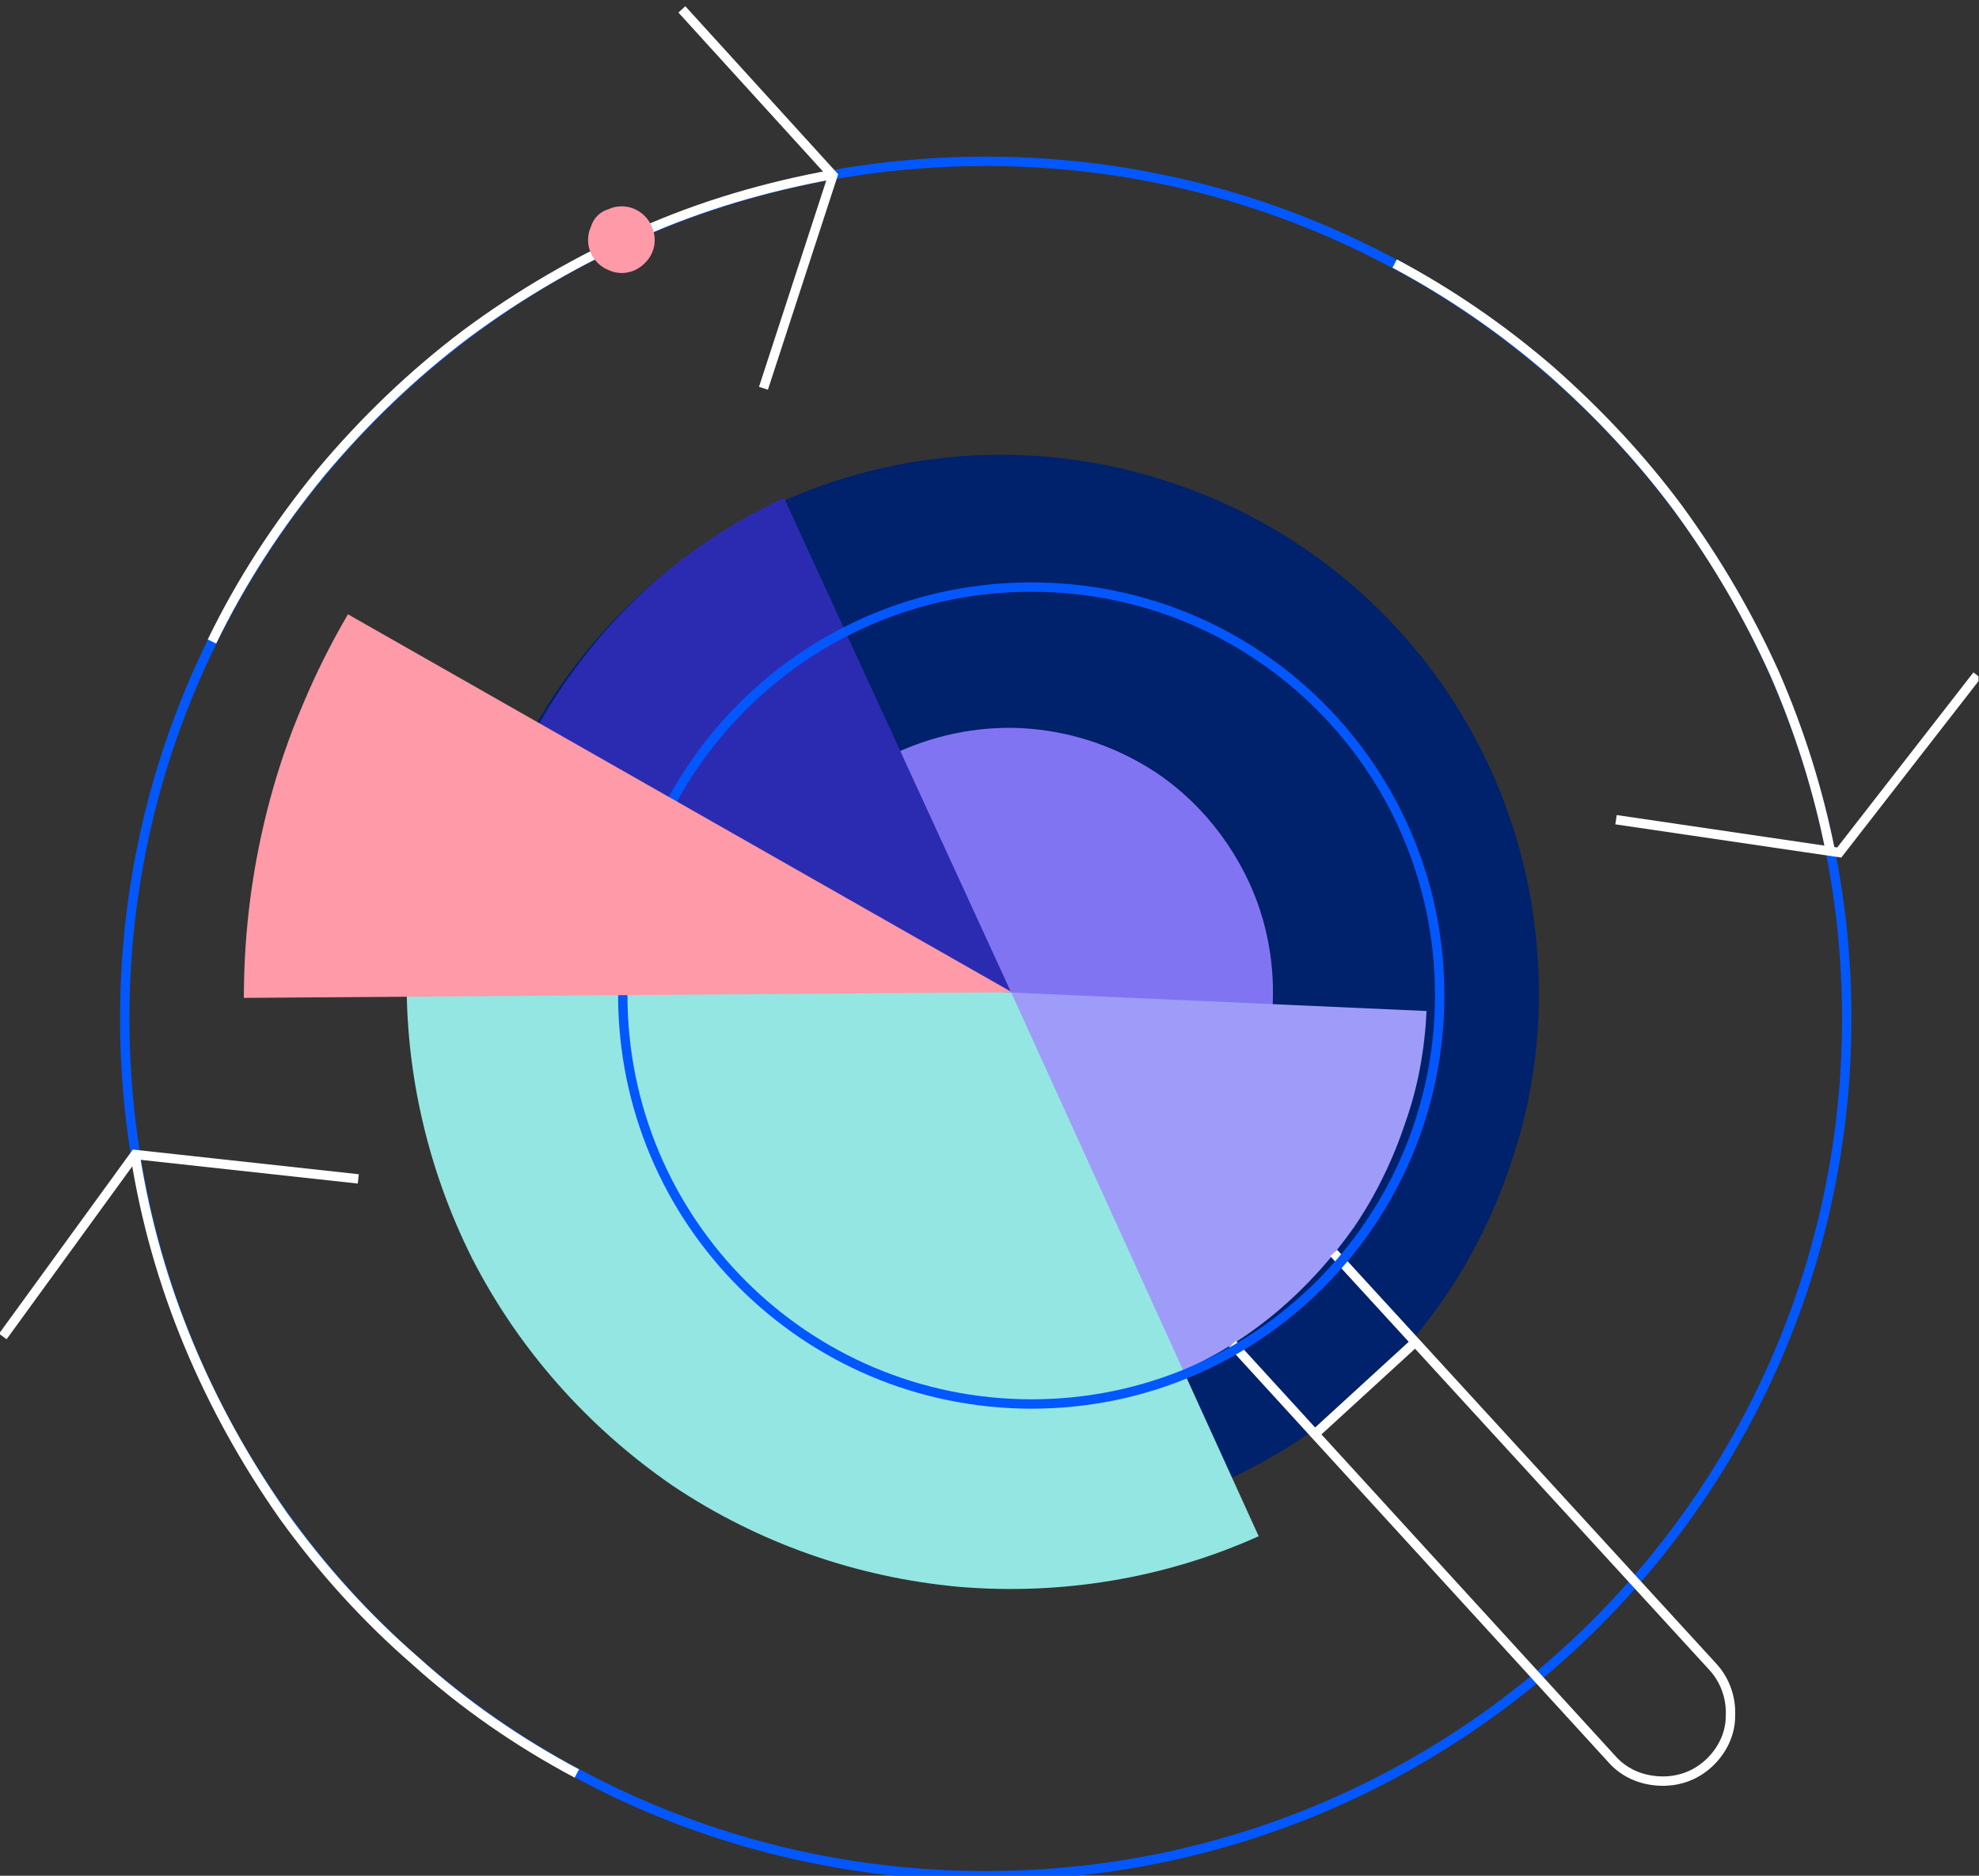 <?xml version="1.0"?>
<svg version="1.2" xmlns="http://www.w3.org/2000/svg" viewBox="0 0 211 200" width="211" height="200">
  <rect x="0" y="0" width="211" height="200" fill="#333333" stroke="none"/>
  <defs>
    <clipPath clipPathUnits="userSpaceOnUse" id="cp1">
      <path d="m0 0h210.95v200h-210.95z" />
    </clipPath>
  </defs>
  <style>.a{fill:#00216b}.b{fill:#8174f2}.c{fill:#9f9cf9}.d{fill:#94e6e2}.e{fill:#2b2bb2}.f{fill:none;stroke:#0357ff;stroke-miterlimit:10}.g{fill:none;stroke:#fff;stroke-miterlimit:10}.h{fill:#ff9aa8}</style>
  <g clip-path="url(#cp1)">
    <path class="a" d="m163.9 101.5c-1.7-23.1-17.2-42.9-39.2-50.1-22-7.3-46.2-0.6-61.3 17-15.1 17.6-18.2 42.5-7.8 63.2 10.5 20.7 32.4 33.1 55.5 31.3h0.1c7.5-0.5 14.8-2.6 21.5-6 6.7-3.4 12.7-8 17.6-13.7 4.9-5.7 8.6-12.4 10.9-19.5 2.4-7.1 3.3-14.7 2.7-22.2z" />
    <path class="b" d="m95.7 80.2c4.4-2 9.3-2.9 14.1-2.5 4.8 0.4 9.4 2 13.5 4.7 4 2.7 7.2 6.4 9.4 10.7 2.2 4.3 3.2 9.1 3 13.9q0 0.1 0 0.2l-28.3-1.3z" />
    <path class="c" d="m152.1 107.8c-0.2 4.1-0.9 8.1-2.3 12-1.3 3.9-3.1 7.6-5.4 11-2.4 3.4-5.1 6.4-8.3 9.1-3.1 2.6-6.6 4.8-10.4 6.4l-18.5-40.5z" />
    <path class="d" d="m107.8 105.8l26.4 58c-10 4.5-21 6.3-31.9 5.4-11-1-21.5-4.7-30.6-10.8-9-6.2-16.4-14.5-21.4-24.3-4.9-9.8-7.3-20.7-6.9-31.6z" />
    <path class="e" d="m50.1 103.2q0-0.2 0-0.3c0.2-5.3 1.2-10.5 2.8-15.5 1.7-5 4-9.7 7-14.1 2.9-4.3 6.4-8.3 10.4-11.7 4-3.4 8.5-6.3 13.3-8.5l24.2 52.7z" />
    <path fill-rule="evenodd" class="f" d="m105.1 17.2c50.7 0 91.8 40.9 91.8 91.4 0 50.5-41.1 91.4-91.8 91.4-50.7 0-91.8-40.9-91.8-91.4 0-50.5 41.1-91.4 91.8-91.4z" />
    <path class="g" d="m72.7 1l16.1 17.7-7.4 22.7" />
    <path class="g" d="m38.2 125.7l-23.8-2.6-14.1 19.4" />
    <path class="g" d="m172.3 87.4l23.8 3.5 14.7-18.9" />
    <path class="g" d="m22.6 68.4c3.1-6.4 7-12.4 11.6-18 4.6-5.5 9.8-10.5 15.5-14.8 5.8-4.3 12-7.9 18.6-10.8 6.5-2.9 13.4-4.9 20.5-6.2" />
    <path class="g" d="m61.5 189.1c-6.2-3.3-12-7.3-17.2-12-5.3-4.6-10-9.8-14.1-15.5-4-5.7-7.4-11.8-10.1-18.3-2.7-6.5-4.6-13.2-5.7-20.2" />
    <path class="g" d="m148.7 28.1c6 3.2 11.5 7 16.6 11.4 5.1 4.5 9.7 9.4 13.7 14.8 4 5.5 7.4 11.3 10.2 17.5 2.7 6.2 4.7 12.6 6 19.2" />
    <path class="h" d="m66.3 22c1.4 0 2.7 0.9 3.2 2.2 0.6 1.3 0.3 2.9-0.8 3.9-1 1-2.5 1.3-3.8 0.7-1.3-0.5-2.2-1.8-2.2-3.2q0-0.8 0.3-1.4 0.2-0.7 0.7-1.2 0.5-0.5 1.2-0.7 0.6-0.3 1.4-0.3z" />
    <path class="g" d="m131.4 143.3l40.4 44.2c1.3 1.5 3.1 2.3 5.1 2.4 1.9 0.1 3.8-0.5 5.3-1.9 1.4-1.3 2.3-3.1 2.3-5 0.1-2-0.6-3.9-1.9-5.3l-40.4-44.1" />
    <path class="g" d="m150.9 143.1l-10.7 9.8" />
    <path fill-rule="evenodd" class="f" d="m109.9 62.6h0.1c24.1 0 43.5 19.5 43.5 43.5 0 24.1-19.5 43.6-43.5 43.6-24.1 0-43.6-19.5-43.6-43.6 0-24 19.5-43.5 43.5-43.5z" />
    <path class="h" d="m107.9 105.8l-81.9 0.6q0-5.4 0.7-10.7 0.7-5.3 2.1-10.5 1.4-5.2 3.5-10.1 2.1-5 4.8-9.6z" />
  </g>
</svg>